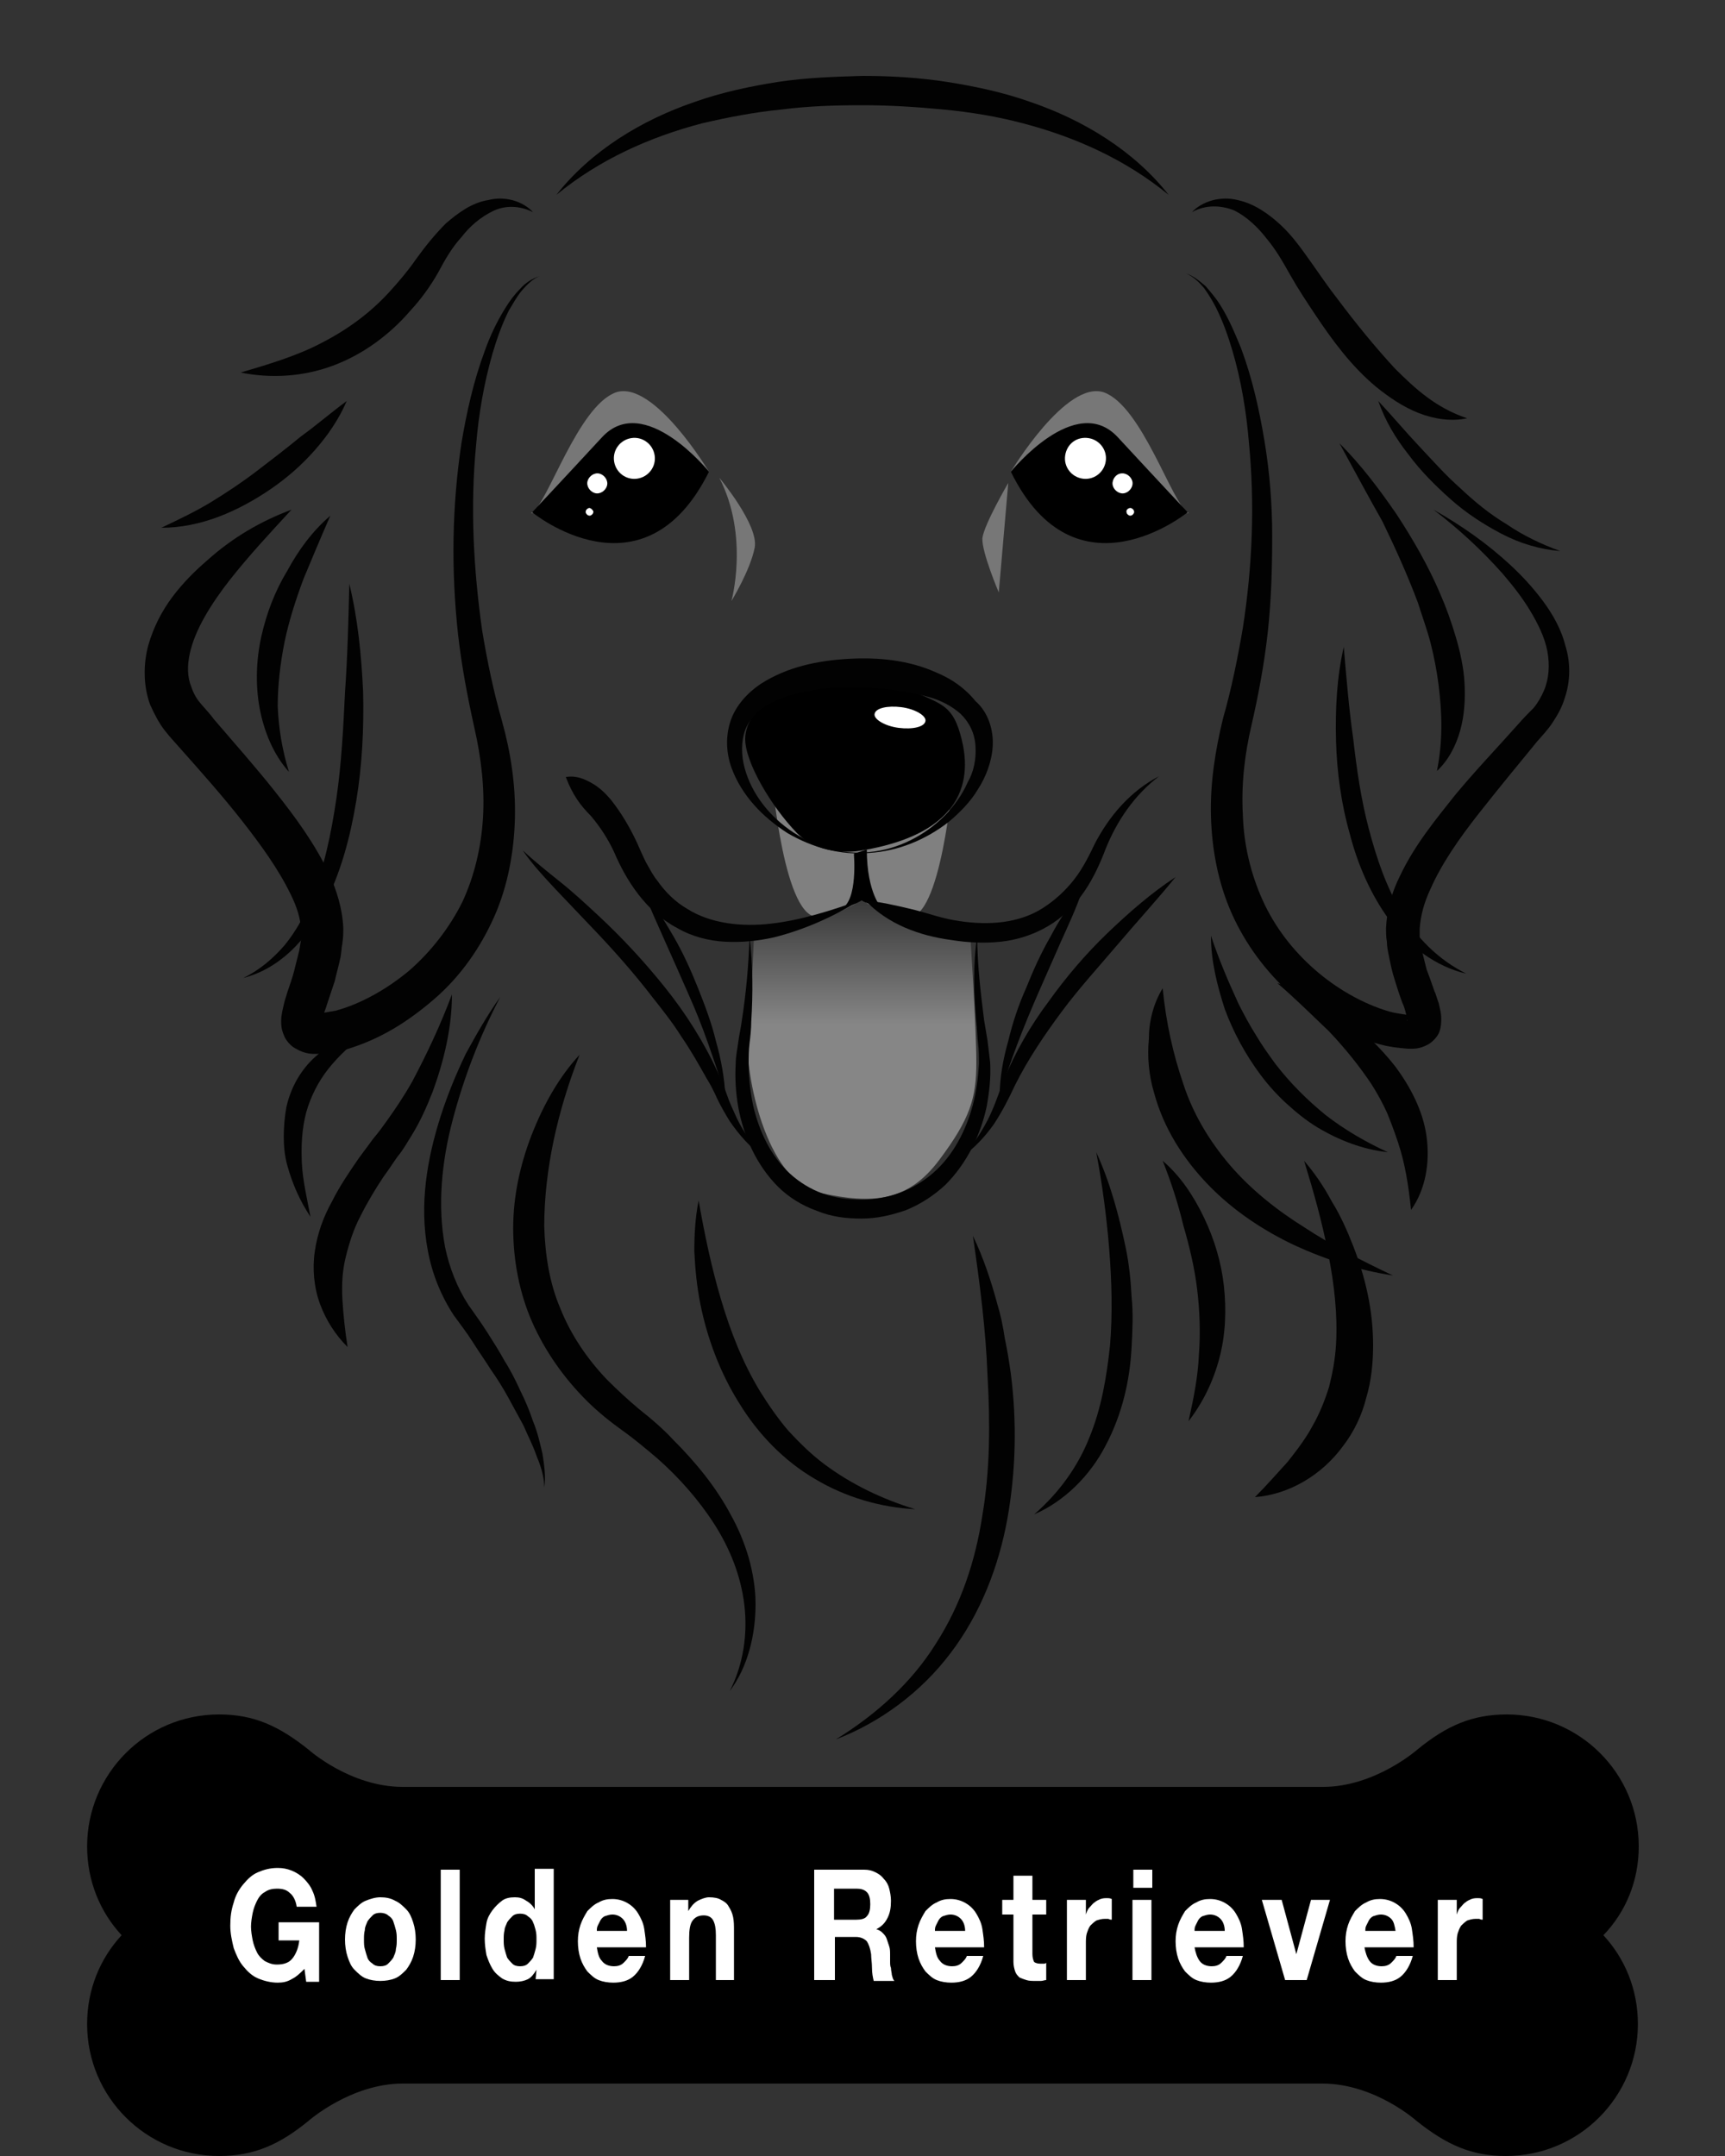 <?xml version="1.0" encoding="utf-8"?>
<!-- Generator: Adobe Illustrator 22.1.0, SVG Export Plug-In . SVG Version: 6.00 Build 0)  -->
<svg version="1.1" id="Layer_1" xmlns="http://www.w3.org/2000/svg" xmlns:xlink="http://www.w3.org/1999/xlink" x="0px" y="0px"
	 viewBox="0 0 200 250" style="enable-background:new 0 0 200 250;" xml:space="preserve">
<rect x="0" y="0" width="200" height="250" fill="#333333" stroke="none"/>
<style type="text/css">
	.st0{fill:#808080;}
	.st1{fill:#FFFFFF;}
	.st2{fill:url(#SVGID_1_);}
	.st3{fill:#777777;}
	.st4{fill:#020202;}
</style>
<g>
	<g>
		<g>
			<g>
				<g>
					<g>
						<path class="st0" d="M110.5,90.1l-21,0c0,0,1.4,16.9,5.5,16.2c0,0,3.6-0.5,5.1-1.9c1.4,1.4,5.1,1.9,5.1,1.9
							C109.1,107,110.5,90.1,110.5,90.1z"/>
						<path d="M99,99c0,0,0.5,5.5-1.5,6.4l2.5-0.9l2.3,0.9c0,0-1.8-1.7-1.8-6.9L99,99z"/>
						<path d="M100,98.6c0,0-4.6,1-7.6-2c-3-3.1-6-8.2-6-10.9c0-2.7,2.7-5.5,7.6-6.1c5-0.7,7.6-1.4,11.3,0.3c3.6,1.7,5,1.7,6,5.1
							C112.3,88.4,113.6,96.3,100,98.6z"/>
						<path class="st1" d="M107.3,83.6c-0.1,0.7-1.5,1-3.1,0.8c-1.6-0.2-2.9-1-2.8-1.6c0.1-0.7,1.5-1,3.1-0.8
							C106.1,82.2,107.4,83,107.3,83.6z"/>
						
							<linearGradient id="SVGID_1_" gradientUnits="userSpaceOnUse" x1="102.612" y1="101.646" x2="102.612" y2="118.733" gradientTransform="matrix(1 0 0 1 -2.63 7.230000e-02)">
							<stop  offset="0" style="stop-color:#2A2A2A"/>
							<stop  offset="1" style="stop-color:#868686"/>
						</linearGradient>
						<path class="st2" d="M87.4,108.9c0,0-0.3,7.9-0.7,11.6c-0.3,3.8,2,16.4,8.3,17.8c6.3,1.4,10.3,1,13.9-3.8
							c3.6-4.8,4.3-7.2,4.3-11.3c0-4.1-0.7-14.7-0.7-14.7s-9.6-2-12.6-4.1C100,104.4,91.7,108.9,87.4,108.9z"/>
					</g>
					<path class="st3" d="M83.4,55.4c0,0,4.6,5.5,4.1,8.1c-0.5,2.6-2.7,6.2-2.7,6.2S86.9,62.2,83.4,55.4z"/>
					<path class="st3" d="M116.9,56c0,0-2.8,4.8-3,6.4c-0.1,1.6,1.9,6.3,1.9,6.3L116.9,56z"/>
				</g>
				<path class="st3" d="M82.2,54.7c0,0-6.4-10.7-10.8-9.2c-4.4,1.6-7.9,12.9-9.7,13.9C59.8,60.3,82.2,54.7,82.2,54.7z"/>
				<path class="st3" d="M117.2,54.7c0,0,6.4-10.7,10.8-9.2c4.4,1.6,7.9,12.9,9.7,13.9C139.6,60.3,117.2,54.7,117.2,54.7z"/>
			</g>
		</g>
		<g>
			<g>
				<path class="st4" d="M52.4,115.3c0,3.8-0.9,7.6-2.2,11.2c-0.7,1.8-1.5,3.6-2.5,5.2c-0.5,0.8-1,1.7-1.6,2.4
					c-0.5,0.7-1,1.5-1.6,2.3c-1,1.5-1.9,3-2.7,4.6c-0.8,1.5-1.3,3.1-1.7,4.7c-0.4,1.6-0.5,3.2-0.4,5c0.1,1.7,0.3,3.6,0.6,5.5
					c0,0,0,0,0,0c0,0,0,0,0,0c-1.4-1.4-2.5-3.1-3.2-5c-0.7-1.9-0.9-4.1-0.6-6.1c0.3-2.1,1-4,2-5.8c0.9-1.8,2-3.4,3.1-5
					c0.6-0.8,1.1-1.5,1.7-2.3c0.6-0.7,1.1-1.4,1.6-2.1c1-1.4,2-2.9,2.9-4.5C49.5,122.2,51.1,118.8,52.4,115.3
					C52.4,115.3,52.4,115.3,52.4,115.3C52.4,115.3,52.4,115.3,52.4,115.3z"/>
				<path class="st4" d="M58,115.6c-2.4,4.6-4.2,9.3-5.5,14.2c-1.3,4.9-1.8,10-0.9,14.8c0.5,2.4,1.4,4.7,2.7,6.7
					c0.7,1,1.5,2.1,2.2,3.2c0.7,1.1,1.4,2.2,2,3.3c0.7,1.1,1.3,2.3,1.8,3.4c0.6,1.2,1.1,2.4,1.5,3.6c0.5,1.2,0.8,2.5,1.1,3.8
					c0.2,1.3,0.4,2.6,0.2,3.9c0,0,0,0,0,0c0,0,0,0,0,0c0-1.3-0.4-2.5-0.9-3.7c-0.4-1.2-1-2.3-1.5-3.5c-0.6-1.1-1.2-2.2-1.8-3.3
					c-0.6-1.1-1.3-2.2-2-3.2c-0.7-1.1-1.4-2.1-2.1-3.2c-0.7-1.1-1.4-2-2.2-3.1c-1.5-2.3-2.5-4.8-3-7.5c-1-5.3-0.1-10.6,1.5-15.6
					c0.8-2.5,1.8-4.9,2.9-7.2C55.2,120,56.5,117.7,58,115.6C58,115.6,58,115.6,58,115.6C58,115.6,58,115.6,58,115.6z"/>
				<path class="st4" d="M67.2,122.3c-1.3,3.3-2.3,6.6-3,9.9c-0.7,3.3-1.1,6.7-1.1,10c0.1,3.3,0.6,6.6,1.9,9.6
					c1.2,3,3.1,5.8,5.4,8.2c1.2,1.2,2.4,2.3,3.7,3.4c1.4,1.1,2.8,2.3,4,3.6c2.5,2.5,4.9,5.4,6.6,8.6c0.9,1.6,1.6,3.3,2.1,5
					c0.5,1.8,0.8,3.6,0.8,5.4c0,3.6-0.9,7.3-3,10.1c0,0,0,0,0,0c0,0,0,0,0,0c1.6-3.1,2.1-6.7,1.7-10c-0.4-3.4-1.7-6.6-3.5-9.4
					c-1.8-2.8-4.1-5.4-6.6-7.6c-1.3-1.1-2.6-2.2-4-3.2c-1.4-1-2.9-2.2-4.2-3.5c-2.6-2.6-4.8-5.7-6.3-9.1c-1.5-3.4-2.2-7.2-2.2-10.9
					c0-3.7,0.8-7.3,2.1-10.7C63,128.1,64.8,124.9,67.2,122.3C67.2,122.3,67.2,122.3,67.2,122.3C67.2,122.3,67.2,122.3,67.2,122.3z"
					/>
				<path class="st4" d="M81,139.2c0.7,4,1.5,7.8,2.6,11.5c1.1,3.7,2.5,7.3,4.5,10.6c1,1.6,2.1,3.2,3.3,4.6c1.3,1.4,2.6,2.7,4.2,3.9
					c3.1,2.3,6.6,4,10.5,5.2c0,0,0,0,0,0c0,0,0,0,0,0c-4-0.2-8.1-1.4-11.6-3.5c-3.6-2.1-6.6-5.2-8.8-8.8c-2.2-3.5-3.7-7.5-4.5-11.5
					c-0.4-2-0.6-4-0.7-6.1C80.5,143.2,80.6,141.2,81,139.2C81,139.2,81,139.2,81,139.2C81,139.2,81,139.2,81,139.2z"/>
				<path class="st4" d="M140.4,108.5c0.9,2.7,2,5.3,3.2,7.9c0.6,1.2,1.3,2.5,2,3.6c0.7,1.2,1.5,2.3,2.3,3.4
					c1.7,2.2,3.6,4.1,5.8,5.9c2.2,1.7,4.6,3.1,7.2,4.3c0,0,0,0,0,0c0,0,0,0,0,0c-2.9-0.3-5.7-1.4-8.2-2.9c-1.3-0.8-2.4-1.7-3.5-2.7
					c-1.1-1-2.1-2.1-3-3.3c-1.8-2.4-3.2-5-4.2-7.7C141.1,114.2,140.4,111.4,140.4,108.5C140.4,108.5,140.4,108.5,140.4,108.5
					C140.4,108.5,140.4,108.5,140.4,108.5z"/>
				<path class="st4" d="M134.8,114.6c0.4,4,1.2,7.6,2.4,11.1c1.1,3.4,3,6.6,5.4,9.4c2.4,2.8,5.4,5.2,8.6,7.2
					c3.2,2.1,6.7,3.9,10.3,5.6c0,0,0,0,0,0c0,0,0,0,0,0c-3.9-0.6-7.7-1.8-11.4-3.5c-3.6-1.7-7.1-4-10-7c-2.9-3-5.2-6.6-6.3-10.7
					c-0.6-2-0.8-4.2-0.6-6.2C133.2,118.5,133.7,116.4,134.8,114.6C134.8,114.6,134.8,114.6,134.8,114.6
					C134.8,114.6,134.8,114.6,134.8,114.6z"/>
				<path class="st4" d="M134.8,134.6c2.1,1.8,3.6,4.1,4.8,6.6c1.2,2.5,2,5.2,2.3,7.9c0.3,2.8,0.2,5.6-0.5,8.3
					c-0.7,2.7-1.9,5.2-3.6,7.4c0,0,0,0,0,0c0,0,0,0,0,0c0.6-2.7,1.1-5.2,1.2-7.7c0.2-2.5,0.1-5.1-0.2-7.6c-0.3-2.5-0.9-5-1.6-7.4
					C136.6,139.6,135.8,137.1,134.8,134.6C134.8,134.6,134.8,134.6,134.8,134.6C134.8,134.6,134.8,134.6,134.8,134.6z"/>
				<path class="st4" d="M127.1,133.6c1.6,3.5,2.6,7.2,3.4,11c0.4,1.9,0.6,3.8,0.7,5.8c0.2,1.9,0.1,3.9,0,5.8
					c-0.2,3.9-1.1,7.8-3,11.4c-1.8,3.5-4.8,6.5-8.3,8c0,0,0,0,0,0c0,0,0,0,0,0c2.9-2.5,5.1-5.6,6.4-8.9c1.4-3.4,2-7,2.4-10.7
					c0.3-3.7,0.2-7.4-0.1-11.2C128.3,141.1,127.8,137.3,127.1,133.6C127.1,133.6,127.1,133.6,127.1,133.6
					C127.1,133.6,127.1,133.6,127.1,133.6z"/>
				<path class="st4" d="M42.6,119.7c-1.8,1.3-3.3,2.7-4.5,4.2c-1.2,1.5-2.1,3.3-2.6,5.1c-0.5,1.9-0.6,3.9-0.5,5.9
					c0.1,2,0.6,4.1,1,6.2c0,0,0,0,0,0c0,0,0,0,0,0c-1.2-1.8-2.1-3.8-2.7-6c-0.3-1.1-0.4-2.2-0.4-3.3c0-1.1,0.1-2.3,0.3-3.4
					c0.5-2.3,1.7-4.4,3.4-5.9C38.3,121,40.4,120,42.6,119.7C42.6,119.7,42.6,119.7,42.6,119.7C42.6,119.7,42.6,119.7,42.6,119.7z"/>
				<path class="st4" d="M148.1,114c2.7,0.8,5.2,2.2,7.5,3.8c2.3,1.6,4.4,3.6,6.2,5.9c1.7,2.3,3.2,5.1,3.6,8.1
					c0.4,3-0.1,6.1-1.8,8.5c0,0,0,0,0,0c0,0,0,0,0,0c-0.3-2.9-0.7-5.4-1.5-7.8c-0.4-1.2-0.8-2.3-1.3-3.5c-0.5-1.1-1.1-2.2-1.8-3.3
					c-1.4-2.1-3.1-4.2-4.9-6.1C152.1,117.7,150.2,115.8,148.1,114C148.1,114,148.1,114,148.1,114C148.1,114,148.1,114,148.1,114z"/>
				<path class="st4" d="M112.8,143.3c1.2,2.5,2.1,5.2,2.8,7.8c0.4,1.3,0.7,2.7,0.9,4.1c0.3,1.4,0.5,2.7,0.7,4.1
					c0.7,5.5,0.6,11.2-0.4,16.8c-1,5.5-3.1,11-6.6,15.6c-3.4,4.5-8.1,8-13.3,10c0,0,0,0,0,0c0,0,0,0,0,0c4.7-2.9,8.8-6.6,11.6-11.1
					c2.9-4.5,4.6-9.6,5.4-14.9c0.9-5.3,0.9-10.7,0.6-16.1C114.3,154.2,113.6,148.8,112.8,143.3C112.8,143.3,112.8,143.3,112.8,143.3
					C112.8,143.3,112.8,143.3,112.8,143.3z"/>
				<path class="st4" d="M151.2,134.6c1.2,1.4,2.3,3,3.2,4.7c1,1.6,1.8,3.4,2.5,5.2c1.4,3.6,2.3,7.4,2.3,11.5c0,2-0.2,4.1-0.8,6.1
					c-0.5,2-1.4,3.9-2.7,5.6c-2.5,3.4-6.3,5.6-10.2,5.9c0,0,0,0,0,0c0,0,0,0,0,0c1.4-1.4,2.6-2.8,3.8-4.1c1.1-1.4,2.1-2.7,2.9-4.2
					c0.8-1.4,1.4-2.9,1.9-4.5c0.4-1.6,0.7-3.2,0.8-4.9c0.2-3.4-0.2-7-0.9-10.5C153.3,141.7,152.3,138.2,151.2,134.6
					C151.2,134.6,151.2,134.6,151.2,134.6C151.2,134.6,151.2,134.6,151.2,134.6z"/>
			</g>
			<g>
				<path class="st4" d="M65.6,90.1c1.2-0.2,2.1,0.2,3,0.7c0.9,0.5,1.6,1.2,2.2,1.9c1.2,1.5,2.2,3.2,3,4.9c0.4,0.9,0.7,1.6,1.1,2.4
					c0.4,0.7,0.8,1.5,1.3,2.1c0.9,1.3,2.1,2.5,3.5,3.3c2.7,1.7,6.3,2.1,9.7,1.7c3.5-0.4,6.9-1.5,10.3-2.7c0,0,0,0,0,0c0,0,0,0,0,0
					c-3.1,1.9-6.4,3.4-10,4.3c-1.8,0.4-3.7,0.6-5.6,0.5c-1.9-0.1-3.9-0.6-5.6-1.6c-3.6-1.9-5.9-5.5-7.3-8.8
					c-0.7-1.5-1.6-2.9-2.7-4.2C67.3,93.4,66.4,92.2,65.6,90.1C65.6,90.1,65.6,90.1,65.6,90.1C65.6,90.1,65.6,90.1,65.6,90.1z"/>
				<path class="st4" d="M60.6,98.6c1.4,1.3,2.9,2.5,4.4,3.7c1.5,1.2,2.9,2.5,4.3,3.8c2.8,2.6,5.4,5.4,7.8,8.4
					c2.4,3,4.5,6.3,6.1,9.8c0.4,0.9,0.8,1.8,1.1,2.7c0.3,0.9,0.7,1.7,1.1,2.6c0.8,1.7,1.9,3.2,3.2,4.6c0,0,0,0,0,0c0,0,0,0,0,0
					c-1.6-1.1-2.9-2.6-4-4.2c-0.5-0.8-1-1.7-1.4-2.5c-0.4-0.9-0.8-1.7-1.3-2.5c-0.9-1.6-1.8-3.2-2.9-4.8c-1-1.6-2.2-3.1-3.3-4.5
					c-2.3-3-4.8-5.8-7.4-8.5l-3.9-4.1C63,101.6,61.7,100.2,60.6,98.6C60.6,98.6,60.6,98.6,60.6,98.6C60.6,98.6,60.6,98.6,60.6,98.6z
					"/>
				<path class="st4" d="M61.8,24.6c-1.6-0.8-3.3-0.8-4.7-0.1c-1.4,0.7-2.6,1.7-3.6,3c-1.1,1.2-1.9,2.6-2.7,4.1
					c-0.9,1.6-2,3.1-3.2,4.4c-2.4,2.8-5.5,5.1-9,6.4c-3.5,1.3-7.2,1.5-10.7,0.8c0,0,0,0,0,0c0,0,0,0,0,0c3.4-1,6.7-2,9.5-3.5
					c2.9-1.5,5.5-3.4,7.7-5.8c1.1-1.2,2.2-2.5,3.1-3.8c1-1.4,2.2-2.9,3.5-4.2c1.4-1.2,3-2.4,4.9-2.7C58.5,22.7,60.6,23.3,61.8,24.6
					C61.8,24.6,61.8,24.6,61.8,24.6C61.8,24.6,61.8,24.6,61.8,24.6z"/>
				<path class="st4" d="M40.2,46.5c-0.9,2.1-2.2,4-3.7,5.7c-1.5,1.7-3.2,3.2-5.1,4.5c-1.9,1.3-3.9,2.4-6,3.2
					c-2.1,0.8-4.4,1.3-6.7,1.3c0,0,0,0,0,0c0,0,0,0,0,0c2.1-1,4-1.9,5.8-3c1.8-1.1,3.6-2.3,5.3-3.6c1.7-1.3,3.4-2.6,5.1-4
					C36.7,49.3,38.3,47.9,40.2,46.5C40.2,46.5,40.2,46.5,40.2,46.5C40.2,46.5,40.2,46.5,40.2,46.5z"/>
				<path class="st4" d="M33.8,59.1c-2.5,2.7-5,5.4-7.2,8.2c-2.1,2.7-4,5.7-4.6,8.5c-0.3,1.4-0.3,2.7,0.2,3.9c0.2,0.6,0.5,1.2,1,1.8
					c0.4,0.5,1.1,1.2,1.6,1.9c2.4,2.8,4.8,5.5,7.1,8.4c2.3,2.9,4.6,6,6.3,9.6c0.8,1.8,1.5,3.9,1.6,6.2c0,0.6,0,1.1-0.1,1.7
					c0,0.2-0.1,0.5-0.1,0.8l-0.1,0.8c-0.2,1-0.5,2-0.7,2.9c-0.3,0.9-0.6,1.8-0.9,2.7c-0.1,0.4-0.3,0.8-0.4,1.2
					c-0.1,0.3-0.2,0.7-0.2,0.8c0,0,0,0-0.1-0.3c-0.1-0.2-0.4-0.5-0.5-0.6c-0.4-0.2-0.2,0,0.1-0.1c0.5,0,1.5-0.2,2.1-0.3
					c3-0.8,6.1-2.6,8.6-4.7c2.5-2.2,4.6-4.9,6.1-7.9c1.4-3,2.2-6.4,2.4-9.8c0.2-3.4-0.2-6.9-1-10.4c-0.8-3.6-1.5-7.3-1.9-10.9
					c-0.8-7.4-0.7-14.8,0.4-22.1c0.6-3.6,1.4-7.2,2.7-10.7c0.6-1.7,1.4-3.4,2.4-5c0.5-0.8,1-1.5,1.7-2.2c0.6-0.7,1.4-1.2,2.3-1.5
					c0,0,0,0,0,0c0,0,0,0,0,0c-0.8,0.3-1.5,1-2.1,1.7c-0.6,0.7-1,1.5-1.5,2.3c-0.8,1.6-1.4,3.3-1.9,5c-1,3.5-1.6,7-1.9,10.6
					c-0.7,7.2-0.3,14.4,0.7,21.5c0.6,3.6,1.3,7,2.3,10.5c1,3.6,1.6,7.4,1.5,11.3c-0.1,3.8-0.8,7.8-2.4,11.4
					c-1.6,3.6-3.9,6.9-6.9,9.5c-1.5,1.3-3.1,2.5-4.8,3.5c-1.7,1-3.5,1.8-5.5,2.4c-1.1,0.3-2,0.5-3.2,0.5c-0.6,0-1.4,0.1-2.6-0.6
					c-0.6-0.3-1.2-1-1.4-1.6c-0.3-0.7-0.3-1.2-0.3-1.6c0-0.8,0.2-1.4,0.3-1.9c0.1-0.5,0.3-1,0.4-1.4c0.3-0.9,0.6-1.7,0.8-2.5
					c0.2-0.8,0.4-1.6,0.6-2.4l0.1-0.6l0.1-0.6c0-0.4,0-0.7,0-1c0-1.4-0.5-2.9-1.2-4.3c-1.4-2.9-3.5-5.8-5.7-8.6
					c-2.2-2.8-4.6-5.5-7-8.2c-0.6-0.7-1.2-1.3-1.9-2.2c-0.7-0.9-1.2-1.9-1.7-3c-0.8-2.2-0.8-4.7-0.2-6.9c0.6-2.1,1.6-4,2.8-5.6
					c1.2-1.6,2.6-3,4-4.2C27,62.3,30.3,60.4,33.8,59.1C33.8,59.1,33.8,59.1,33.8,59.1C33.8,59.1,33.8,59.1,33.8,59.1z"/>
				<path class="st4" d="M38.3,59.8c-1.1,2.5-2.1,4.9-3.1,7.3c-0.9,2.4-1.7,4.9-2.2,7.3c-0.5,2.5-0.8,5-0.8,7.5
					c0.1,2.5,0.5,5,1.3,7.6c0,0,0,0,0,0c0,0,0,0,0,0c-1.8-2-2.9-4.7-3.4-7.4c-0.5-2.7-0.4-5.6,0.2-8.3c0.6-2.7,1.6-5.3,3-7.6
					C34.6,63.8,36.2,61.6,38.3,59.8C38.3,59.8,38.3,59.8,38.3,59.8C38.3,59.8,38.3,59.8,38.3,59.8z"/>
				<path class="st4" d="M40.5,67.7c1,4.1,1.4,8.3,1.6,12.5c0.1,4.2-0.1,8.5-0.8,12.7c-0.7,4.2-1.8,8.4-3.8,12.2
					c-1,1.9-2.2,3.7-3.8,5.2c-1.6,1.5-3.5,2.6-5.5,3.1c0,0,0,0,0,0c0,0,0,0,0,0c1.9-0.9,3.5-2.3,4.8-3.8c1.3-1.6,2.3-3.4,3-5.2
					c1.6-3.7,2.4-7.8,3-11.8c0.6-4.1,0.8-8.2,1-12.3C40.3,76,40.4,71.9,40.5,67.7C40.5,67.7,40.5,67.6,40.5,67.7
					C40.5,67.6,40.5,67.7,40.5,67.7z"/>
				<g>
					<path d="M82.2,54.7c0,0-7.5-9.3-12.4-4c-4.9,5.3-8.1,8.7-8.1,8.7S74.6,70,82.2,54.7z"/>
					<path class="st1" d="M75.9,52.8c0.2,1.3-0.7,2.5-2,2.7c-1.3,0.2-2.5-0.7-2.7-2c-0.2-1.3,0.7-2.5,2-2.7
						C74.5,50.6,75.7,51.5,75.9,52.8z"/>
					<path class="st1" d="M70.4,55.9c0.1,0.6-0.4,1.2-1,1.3c-0.6,0.1-1.2-0.4-1.3-1c-0.1-0.6,0.4-1.2,1-1.3
						C69.7,54.8,70.3,55.3,70.4,55.9z"/>
					<path class="st1" d="M68.8,59.3c0,0.2-0.1,0.4-0.4,0.5c-0.2,0-0.4-0.1-0.5-0.4c0-0.2,0.1-0.4,0.4-0.5
						C68.5,58.9,68.7,59.1,68.8,59.3z"/>
				</g>
				<g>
					<path d="M117.2,54.7c0,0,7.5-9.3,12.4-4c4.9,5.3,8.1,8.7,8.1,8.7S124.7,70,117.2,54.7z"/>
					<path class="st1" d="M123.5,52.8c-0.2,1.3,0.7,2.5,2,2.7c1.3,0.2,2.5-0.7,2.7-2c0.2-1.3-0.7-2.5-2-2.7
						C124.8,50.6,123.7,51.5,123.5,52.8z"/>
					<path class="st1" d="M129,55.9c-0.1,0.6,0.4,1.2,1,1.3c0.6,0.1,1.2-0.4,1.3-1c0.1-0.6-0.4-1.2-1-1.3
						C129.6,54.8,129.1,55.3,129,55.9z"/>
					<path class="st1" d="M130.6,59.3c0,0.2,0.1,0.4,0.4,0.5c0.2,0,0.4-0.1,0.5-0.4c0-0.2-0.1-0.4-0.4-0.5
						C130.8,58.9,130.6,59.1,130.6,59.3z"/>
				</g>
				<path class="st4" d="M115.1,86.5c-0.1,1.8-0.8,3.6-1.7,5c-0.9,1.5-2.1,2.7-3.4,3.8c-2.7,2.1-5.9,3.4-9.2,3.6
					c-3.3,0.3-6.6-0.6-9.5-2.3c-2.8-1.8-5.3-4.3-6.5-7.6c-0.6-1.7-0.7-3.6-0.1-5.4c0.6-1.8,2-3.3,3.5-4.3c3.1-2,6.7-2.7,10.1-2.9
					c3.4-0.2,7,0.1,10.3,1.6c1.7,0.7,3.3,1.8,4.5,3.3C114.6,82.6,115.2,84.7,115.1,86.5L115.1,86.5z M113.1,86.5
					c-0.1-1.5-0.7-2.7-1.7-3.7c-1-0.9-2.3-1.6-3.8-2c-2.9-0.8-6-1.1-9.1-1.1c-1.6,0-3.1,0.1-4.6,0.4c-1.5,0.2-3,0.7-4.3,1.3
					c-1.3,0.6-2.4,1.6-3,2.8c-0.6,1.2-0.7,2.8-0.4,4.3c1.3,6.1,8,11,14.6,10.3c3.3-0.3,6.4-1.9,8.7-4.2c1.1-1.1,2.1-2.5,2.7-3.9
					C112.9,89.5,113.2,88,113.1,86.5L113.1,86.5z"/>
				<path class="st4" d="M74.5,103.2c1.4,1.7,2.5,3.5,3.6,5.4c1.1,1.9,2,3.9,2.8,5.9c0.8,2,1.6,4.1,2.1,6.2c0.6,2.1,1,4.3,1.1,6.4
					c0,0,0,0,0,0c0,0,0,0,0,0c-0.6-2.1-1.3-4.1-2-6.1c-0.7-2-1.5-4-2.4-6C78,111.1,76.2,107.2,74.5,103.2
					C74.5,103.2,74.5,103.2,74.5,103.2C74.5,103.2,74.5,103.2,74.5,103.2z"/>
				<path class="st4" d="M100.3,104.4c1.9,0.2,3.6,0.6,5.3,1c1.7,0.4,3.3,1,5,1.3c3.4,0.6,6.9,0.5,9.8-1.1c1.4-0.8,2.7-1.9,3.8-3.2
					c1.1-1.3,1.9-2.8,2.7-4.5c1.7-3.3,4.2-6.2,7.5-7.9c0,0,0,0,0,0c0,0,0,0,0,0c-2.9,2.2-4.9,5.2-6.2,8.4c-0.6,1.6-1.4,3.4-2.5,5
					c-1.1,1.6-2.5,3-4.2,4c-1.7,1-3.6,1.6-5.5,1.8c-1.9,0.2-3.8,0.1-5.7-0.2C106.6,108.5,103,107.2,100.3,104.4
					C100.3,104.5,100.3,104.4,100.3,104.4C100.3,104.4,100.3,104.4,100.3,104.4z"/>
				<path class="st4" d="M136.3,101.7c-2.2,2.7-4.5,5.2-6.7,7.8c-2.2,2.6-4.5,5.1-6.5,7.8c-2,2.7-3.9,5.5-5.4,8.5
					c-0.7,1.5-1.5,3.1-2.5,4.6c-1,1.4-2.2,2.7-3.6,3.7c0,0,0,0,0,0c0,0,0,0,0,0c1.2-1.3,2.1-2.7,2.9-4.2c0.4-0.8,0.7-1.5,1-2.3
					c0.3-0.8,0.6-1.6,0.9-2.4c1.3-3.2,3.1-6.3,5.2-9.1c2-2.8,4.3-5.5,6.8-7.9C130.8,105.9,133.4,103.6,136.3,101.7
					C136.3,101.7,136.3,101.7,136.3,101.7C136.3,101.7,136.3,101.7,136.3,101.7z"/>
				<path class="st4" d="M135.5,22.6c-5-4.1-10.8-6.7-16.9-8.3c-3-0.8-6.1-1.3-9.2-1.6c-3.1-0.3-6.3-0.5-9.4-0.5
					c-3.2,0-6.3,0.1-9.4,0.5c-3.1,0.3-6.2,0.9-9.2,1.6c-6.1,1.6-11.9,4.2-16.9,8.3c0,0,0,0,0,0c0,0,0,0,0,0c4-5.1,9.9-8.7,16.1-10.8
					c3.1-1.1,6.4-1.8,9.6-2.3c3.3-0.5,6.5-0.6,9.8-0.7c3.3,0,6.6,0.2,9.8,0.7c3.2,0.5,6.5,1.2,9.6,2.3
					C125.6,13.9,131.5,17.5,135.5,22.6C135.5,22.6,135.5,22.6,135.5,22.6C135.5,22.6,135.5,22.6,135.5,22.6z"/>
				<path class="st4" d="M138.2,24.6c1.2-1.3,3.4-1.9,5.3-1.4c1.9,0.4,3.6,1.6,5,2.9c1.4,1.3,2.5,2.9,3.5,4.3c1,1.4,2,2.9,3.1,4.3
					c2.1,2.8,4.3,5.5,6.6,8c2.4,2.4,4.8,4.6,8.4,5.8c0,0,0,0,0,0c0,0,0,0,0,0c-1.8,0.4-3.8,0.1-5.6-0.6c-1.8-0.7-3.4-1.8-4.9-3
					c-2.9-2.4-5.1-5.4-7.1-8.4c-1-1.5-2-3-2.9-4.6c-0.9-1.6-1.7-3-2.8-4.3c-1-1.3-2.3-2.5-3.7-3.2C141.6,23.8,139.8,23.7,138.2,24.6
					C138.2,24.6,138.2,24.6,138.2,24.6C138.2,24.6,138.2,24.6,138.2,24.6z"/>
				<path class="st4" d="M159.8,46.5c1.6,1.7,3.1,3.5,4.7,5.2c1.6,1.7,3.1,3.4,4.8,4.9c1.7,1.6,3.4,3,5.4,4.2c1.9,1.3,4,2.3,6.2,3.1
					c0,0,0,0,0,0c0,0,0,0,0,0c-2.4-0.2-4.7-0.9-6.8-2c-2.1-1.1-4.1-2.4-5.9-4c-1.8-1.6-3.5-3.3-4.9-5.2
					C161.8,50.8,160.6,48.8,159.8,46.5C159.8,46.5,159.8,46.5,159.8,46.5C159.8,46.5,159.8,46.5,159.8,46.5z"/>
				<path class="st4" d="M166.2,59.1c3.2,1.8,6.2,3.9,8.9,6.4c1.4,1.3,2.6,2.6,3.8,4.2c1.1,1.5,2.1,3.2,2.6,5.2
					c0.6,1.9,0.6,4.1-0.1,6.1c-0.3,1-0.8,1.9-1.4,2.8c-0.6,0.9-1.2,1.5-1.8,2.2c-2.3,2.8-4.6,5.6-6.8,8.4c-2.2,2.8-4.3,5.8-5.6,8.8
					c-0.7,1.5-1.1,3-1.2,4.5c0,0.4,0,0.7,0,1.1c0,0.4,0.1,0.8,0.2,1.2c0.2,0.8,0.4,1.6,0.6,2.4c0.3,0.8,0.6,1.6,0.9,2.5
					c0.2,0.4,0.3,0.9,0.5,1.4c0.1,0.5,0.3,1.1,0.3,1.8c0,0.4,0,0.9-0.2,1.5c-0.2,0.6-0.8,1.2-1.3,1.5c-1.1,0.6-1.8,0.5-2.4,0.5
					c-1.2-0.1-2.1-0.2-3.2-0.5c-2-0.5-3.8-1.4-5.5-2.4c-1.7-1-3.3-2.1-4.8-3.4c-2.9-2.6-5.3-5.8-6.9-9.4c-1.6-3.6-2.3-7.5-2.4-11.3
					c-0.1-3.8,0.5-7.6,1.4-11.3c1-3.5,1.7-7,2.3-10.5c1.1-7.1,1.4-14.3,0.7-21.5c-0.3-3.6-0.9-7.2-1.9-10.6c-0.5-1.7-1.1-3.4-1.9-5
					c-0.4-0.8-0.9-1.6-1.4-2.3c-0.6-0.7-1.2-1.3-2.1-1.7c0,0,0,0,0,0s0,0,0,0c0.9,0.3,1.6,0.9,2.3,1.5c0.6,0.7,1.2,1.4,1.7,2.2
					c1,1.6,1.7,3.3,2.4,5c1.3,3.5,2.1,7.1,2.7,10.7c0.6,3.6,0.9,7.3,0.9,11c0,3.7-0.1,7.4-0.5,11.1c-0.4,3.7-1.1,7.4-1.9,10.9
					c-0.8,3.4-1.2,6.9-1,10.4c0.1,3.4,0.9,6.8,2.3,9.9c1.4,3.1,3.5,5.8,6,8c2.5,2.2,5.6,4,8.7,4.9c0.7,0.2,1.6,0.3,2.2,0.4
					c0.3,0,0.5-0.1,0.3,0c-0.1,0.1-0.4,0.3-0.4,0.5c-0.1,0.2,0,0.2,0,0.1c0-0.1-0.1-0.5-0.2-0.8c-0.1-0.4-0.2-0.8-0.4-1.2
					c-0.3-0.8-0.6-1.7-0.9-2.7c-0.3-0.9-0.5-1.9-0.7-2.9c-0.1-0.5-0.2-1-0.2-1.5c-0.1-0.5-0.1-1.1-0.1-1.6c0.1-2.2,0.7-4.2,1.6-6
					c1.7-3.6,4.1-6.5,6.4-9.4c2.4-2.9,4.9-5.5,7.3-8.2c0.6-0.7,1.3-1.4,1.8-1.9c0.5-0.6,0.9-1.3,1.2-2c0.6-1.4,0.7-3,0.4-4.6
					c-0.3-1.6-1.1-3.2-2-4.7c-0.9-1.5-2-2.9-3.2-4.3C171.8,63.8,169.1,61.3,166.2,59.1C166.2,59.1,166.2,59.1,166.2,59.1
					C166.2,59.1,166.2,59.1,166.2,59.1z"/>
				<path class="st4" d="M155.3,51.4c2.5,2.5,4.6,5.3,6.6,8.2c1.9,2.9,3.7,6,5.1,9.3c0.7,1.6,1.3,3.3,1.8,5c0.5,1.7,0.9,3.5,1,5.3
					c0.1,1.8,0,3.7-0.5,5.5c-0.5,1.8-1.4,3.5-2.7,4.7c0,0,0,0,0,0c0,0,0,0,0,0c0.7-3.5,0.6-6.7,0.2-9.9c-0.2-1.6-0.5-3.2-0.9-4.8
					c-0.4-1.6-1-3.2-1.5-4.8c-1.2-3.2-2.6-6.3-4.1-9.4C158.6,57.5,157,54.5,155.3,51.4C155.3,51.4,155.3,51.4,155.3,51.4
					C155.3,51.4,155.3,51.4,155.3,51.4z"/>
				<path class="st4" d="M155.8,75c0.3,3.6,0.6,7.2,1.1,10.7c0.4,3.5,0.9,7,1.8,10.4c0.9,3.4,2,6.7,3.8,9.7c1.8,3,4.3,5.5,7.5,7.1
					c0,0,0,0,0,0c0,0,0,0,0,0c-3.5-0.8-6.7-3.2-8.9-6.2c-2.2-3-3.7-6.5-4.6-10c-1-3.5-1.5-7.2-1.6-10.8
					C154.8,82.2,155,78.5,155.8,75C155.8,75,155.8,75,155.8,75C155.8,75,155.8,75,155.8,75z"/>
				<path class="st4" d="M113.3,108.5c0,3.3,0.4,6.6,0.8,9.8l0.4,2.4c0.1,0.8,0.2,1.7,0.3,2.5c0.1,1.7-0.1,3.4-0.4,5.1
					c-0.7,3.3-2.3,6.6-4.8,9.1c-1.3,1.2-2.8,2.2-4.5,2.9c-1.7,0.6-3.4,1-5.2,1c-1.8,0-3.5-0.2-5.2-0.9c-1.7-0.6-3.3-1.6-4.5-2.8
					c-2.5-2.5-4-5.9-4.6-9.2c-0.3-1.7-0.4-3.4-0.3-5.1c0-0.8,0.2-1.7,0.3-2.5c0.1-0.8,0.3-1.6,0.4-2.4c0.5-3.2,0.8-6.5,0.9-9.8
					c0,0,0,0,0,0c0,0,0,0,0,0c0.4,3.3,0.4,6.6,0.2,9.9c0,0.8-0.1,1.7-0.2,2.5c-0.1,0.8-0.1,1.6-0.1,2.4c0,1.6,0.2,3.2,0.5,4.7
					c0.7,3.1,2.1,6,4.3,8c1.1,1,2.4,1.8,3.8,2.3c1.4,0.5,2.9,0.7,4.5,0.7c3.1,0,6-1.1,8.3-3.1c2.3-2,3.8-4.9,4.6-7.9
					c0.4-1.5,0.6-3.1,0.7-4.7c0-0.8,0-1.6-0.1-2.4c-0.1-0.8-0.1-1.7-0.2-2.5C112.9,115.2,112.8,111.8,113.3,108.5
					C113.3,108.5,113.3,108.5,113.3,108.5C113.3,108.5,113.3,108.5,113.3,108.5z"/>
				<path class="st4" d="M125.5,103.2c-0.7,2.1-1.6,4-2.5,6l-2.6,5.9c-1.7,3.9-3.3,7.9-4.5,12.1c0,0,0,0,0,0c0,0,0,0,0,0
					c0-2.2,0.4-4.4,1-6.5c0.5-2.1,1.2-4.2,2.1-6.2c0.8-2,1.7-4,2.8-5.9C122.8,106.7,124,104.8,125.5,103.2
					C125.5,103.2,125.5,103.2,125.5,103.2C125.5,103.2,125.5,103.2,125.5,103.2z"/>
			</g>
		</g>
	</g>
	<path d="M190,214.1c0-8.5-6.9-15.3-15.3-15.3c-4,0-7,1.3-10.4,4.1c0,0-4.9,4.3-10.9,4.3H100H46.7c-6.1,0-10.9-4.3-10.9-4.3
		c-3.5-2.8-6.4-4.1-10.4-4.1c-8.5,0-15.3,6.9-15.3,15.3c0,4,1.5,7.6,4,10.3c-2.5,2.7-4,6.3-4,10.3c0,8.5,6.9,15.3,15.3,15.3
		c4,0,7-1.3,10.4-4.1c0,0,4.9-4.3,10.9-4.3H100h53.3c6.1,0,10.9,4.3,10.9,4.3c3.5,2.8,6.4,4.1,10.4,4.1c8.5,0,15.3-6.9,15.3-15.3
		c0-4-1.5-7.6-4-10.3C188.5,221.7,190,218.1,190,214.1z"/>
	<g>
		<g>
			<g>
				<path class="st1" d="M33.8,229.5c-0.5,0.3-1,0.4-1.6,0.4c-0.8,0-1.6-0.2-2.3-0.5c-0.7-0.3-1.2-0.8-1.7-1.4
					c-0.5-0.6-0.8-1.3-1.1-2.1c-0.2-0.8-0.4-1.7-0.4-2.6c0-1,0.1-1.8,0.4-2.7c0.2-0.8,0.6-1.5,1.1-2.1c0.5-0.6,1-1.1,1.7-1.4
					c0.7-0.3,1.4-0.5,2.3-0.5c0.6,0,1.1,0.1,1.6,0.3c0.5,0.2,1,0.5,1.4,0.9c0.4,0.4,0.8,0.9,1,1.4c0.3,0.6,0.4,1.2,0.5,1.9h-2.3
					c-0.1-0.7-0.4-1.3-0.8-1.6c-0.4-0.4-0.9-0.5-1.5-0.5c-0.5,0-1,0.1-1.4,0.4c-0.4,0.2-0.7,0.6-0.9,1c-0.2,0.4-0.4,0.9-0.5,1.4
					c-0.1,0.5-0.2,1.1-0.2,1.6c0,0.5,0.1,1.1,0.2,1.6c0.1,0.5,0.3,1,0.5,1.4c0.2,0.4,0.5,0.7,0.9,1c0.4,0.2,0.8,0.4,1.4,0.4
					c0.8,0,1.4-0.2,1.8-0.7c0.4-0.5,0.7-1.2,0.8-2.1h-2.4v-2.1H37v6.9h-1.5l-0.2-1.5C34.8,228.8,34.4,229.2,33.8,229.5z"/>
				<path class="st1" d="M40.3,222.9c0.2-0.6,0.5-1.1,0.8-1.5c0.4-0.4,0.8-0.8,1.3-1c0.5-0.2,1.1-0.4,1.7-0.4c0.6,0,1.2,0.1,1.7,0.4
					c0.5,0.2,0.9,0.6,1.3,1c0.4,0.4,0.6,0.9,0.8,1.5c0.2,0.6,0.3,1.3,0.3,2c0,0.7-0.1,1.4-0.3,2c-0.2,0.6-0.5,1.1-0.8,1.5
					c-0.4,0.4-0.8,0.8-1.3,1c-0.5,0.2-1.1,0.3-1.7,0.3c-0.6,0-1.2-0.1-1.7-0.3c-0.5-0.2-0.9-0.6-1.3-1c-0.4-0.4-0.6-0.9-0.8-1.5
					c-0.2-0.6-0.3-1.3-0.3-2C40,224.2,40.1,223.5,40.3,222.9z M42.3,226c0.1,0.4,0.2,0.7,0.3,1c0.1,0.3,0.3,0.5,0.6,0.7
					c0.2,0.2,0.5,0.3,0.9,0.3c0.4,0,0.7-0.1,0.9-0.3c0.2-0.2,0.4-0.4,0.6-0.7c0.1-0.3,0.3-0.6,0.3-1c0.1-0.4,0.1-0.7,0.1-1.1
					c0-0.4,0-0.7-0.1-1.1c-0.1-0.4-0.2-0.7-0.3-1c-0.1-0.3-0.3-0.5-0.6-0.7c-0.2-0.2-0.6-0.3-0.9-0.3c-0.4,0-0.7,0.1-0.9,0.3
					c-0.2,0.2-0.4,0.4-0.6,0.7c-0.1,0.3-0.3,0.6-0.3,1c-0.1,0.4-0.1,0.7-0.1,1.1C42.2,225.3,42.2,225.7,42.3,226z"/>
				<path class="st1" d="M53.3,216.8v12.8h-2.2v-12.8H53.3z"/>
				<path class="st1" d="M62.2,228.4c-0.3,0.5-0.6,0.9-1,1.1c-0.4,0.2-0.9,0.3-1.4,0.3c-0.6,0-1.1-0.1-1.6-0.4
					c-0.4-0.3-0.8-0.6-1.1-1.1c-0.3-0.5-0.5-1-0.7-1.6c-0.1-0.6-0.2-1.2-0.2-1.9c0-0.6,0.1-1.2,0.2-1.8c0.1-0.6,0.4-1.1,0.7-1.5
					c0.3-0.4,0.7-0.8,1.1-1.1c0.4-0.3,0.9-0.4,1.5-0.4c0.5,0,0.9,0.1,1.3,0.4c0.4,0.2,0.8,0.6,1,1h0v-4.7h2.2v12.8h-2.1L62.2,228.4
					L62.2,228.4z M62.1,223.8c-0.1-0.4-0.2-0.7-0.3-0.9c-0.1-0.3-0.3-0.5-0.6-0.7c-0.2-0.2-0.5-0.3-0.9-0.3c-0.4,0-0.7,0.1-0.9,0.3
					c-0.2,0.2-0.4,0.4-0.6,0.7c-0.1,0.3-0.3,0.6-0.3,0.9c-0.1,0.4-0.1,0.7-0.1,1.1c0,0.4,0,0.7,0.1,1.1c0.1,0.4,0.2,0.7,0.3,1
					c0.2,0.3,0.4,0.5,0.6,0.7c0.2,0.2,0.5,0.3,0.9,0.3c0.4,0,0.7-0.1,0.9-0.3c0.2-0.2,0.4-0.4,0.6-0.7c0.1-0.3,0.2-0.6,0.3-1
					c0.1-0.4,0.1-0.7,0.1-1.1C62.2,224.5,62.2,224.2,62.1,223.8z"/>
				<path class="st1" d="M69.8,227.4c0.3,0.4,0.8,0.6,1.4,0.6c0.4,0,0.8-0.1,1.1-0.4c0.3-0.3,0.5-0.5,0.6-0.8h1.9
					c-0.3,1.1-0.8,1.9-1.4,2.4c-0.6,0.5-1.4,0.7-2.3,0.7c-0.6,0-1.2-0.1-1.7-0.3c-0.5-0.2-0.9-0.6-1.3-1c-0.3-0.4-0.6-0.9-0.8-1.5
					c-0.2-0.6-0.3-1.3-0.3-2c0-0.7,0.1-1.3,0.3-1.9c0.2-0.6,0.5-1.1,0.8-1.6c0.4-0.4,0.8-0.8,1.3-1c0.5-0.3,1-0.4,1.6-0.4
					c0.7,0,1.3,0.2,1.8,0.5c0.5,0.3,0.9,0.7,1.2,1.2c0.3,0.5,0.6,1.1,0.7,1.8c0.1,0.7,0.2,1.3,0.2,2.1h-5.7
					C69.3,226.4,69.4,227,69.8,227.4z M72.2,222.5c-0.3-0.3-0.7-0.5-1.2-0.5c-0.3,0-0.6,0.1-0.9,0.2c-0.2,0.1-0.4,0.3-0.5,0.5
					c-0.1,0.2-0.2,0.4-0.3,0.6c-0.1,0.2-0.1,0.4-0.1,0.6h3.5C72.7,223.3,72.5,222.8,72.2,222.5z"/>
				<path class="st1" d="M79.8,220.3v1.3h0c0.3-0.5,0.6-0.9,1.1-1.2c0.4-0.2,0.9-0.4,1.3-0.4c0.6,0,1.1,0.1,1.4,0.3
					c0.4,0.2,0.7,0.4,0.9,0.8c0.2,0.3,0.4,0.7,0.5,1.2c0.1,0.5,0.1,1,0.1,1.6v5.7H83v-5.2c0-0.8-0.1-1.3-0.3-1.7
					c-0.2-0.4-0.6-0.6-1.1-0.6c-0.6,0-1,0.2-1.3,0.6c-0.3,0.4-0.4,1.1-0.4,2v4.9h-2.2v-9.3H79.8z"/>
				<path class="st1" d="M100.2,216.8c0.5,0,0.9,0.1,1.3,0.3c0.4,0.2,0.7,0.4,1,0.8c0.3,0.3,0.5,0.7,0.6,1.1
					c0.1,0.4,0.2,0.9,0.2,1.4c0,0.8-0.1,1.4-0.4,2c-0.3,0.6-0.7,1-1.3,1.3v0c0.3,0.1,0.5,0.2,0.7,0.4c0.2,0.2,0.4,0.4,0.5,0.7
					c0.1,0.3,0.2,0.6,0.3,0.9s0.1,0.6,0.1,1c0,0.2,0,0.4,0,0.7c0,0.3,0,0.6,0.1,0.8c0,0.3,0.1,0.6,0.1,0.8c0.1,0.3,0.1,0.5,0.3,0.7
					h-2.4c-0.1-0.4-0.2-0.9-0.2-1.5c0-0.6-0.1-1.1-0.1-1.6c-0.1-0.7-0.3-1.2-0.5-1.5c-0.3-0.3-0.7-0.5-1.3-0.5h-2.4v5h-2.4v-12.8
					H100.2z M99.3,222.6c0.5,0,1-0.1,1.2-0.4c0.3-0.3,0.4-0.8,0.4-1.4c0-0.6-0.1-1.1-0.4-1.4c-0.3-0.3-0.7-0.4-1.2-0.4h-2.6v3.6
					H99.3z"/>
				<path class="st1" d="M109,227.4c0.3,0.4,0.8,0.6,1.4,0.6c0.4,0,0.8-0.1,1.1-0.4c0.3-0.3,0.5-0.5,0.6-0.8h1.9
					c-0.3,1.1-0.8,1.9-1.4,2.4c-0.6,0.5-1.4,0.7-2.3,0.7c-0.6,0-1.2-0.1-1.7-0.3c-0.5-0.2-0.9-0.6-1.3-1c-0.3-0.4-0.6-0.9-0.8-1.5
					c-0.2-0.6-0.3-1.3-0.3-2c0-0.7,0.1-1.3,0.3-1.9c0.2-0.6,0.5-1.1,0.8-1.6c0.4-0.4,0.8-0.8,1.3-1c0.5-0.3,1-0.4,1.6-0.4
					c0.7,0,1.3,0.2,1.8,0.5c0.5,0.3,0.9,0.7,1.2,1.2c0.3,0.5,0.6,1.1,0.7,1.8c0.1,0.7,0.2,1.3,0.2,2.1h-5.7
					C108.5,226.4,108.6,227,109,227.4z M111.4,222.5c-0.3-0.3-0.7-0.5-1.2-0.5c-0.3,0-0.6,0.1-0.9,0.2c-0.2,0.1-0.4,0.3-0.5,0.5
					c-0.1,0.2-0.2,0.4-0.3,0.6c-0.1,0.2-0.1,0.4-0.1,0.6h3.5C111.9,223.3,111.7,222.8,111.4,222.5z"/>
				<path class="st1" d="M121.3,220.3v1.7h-1.6v4.6c0,0.4,0.1,0.7,0.2,0.9c0.1,0.1,0.4,0.2,0.7,0.2c0.1,0,0.2,0,0.4,0
					c0.1,0,0.2,0,0.3-0.1v2c-0.2,0-0.4,0.1-0.6,0.1c-0.2,0-0.4,0-0.7,0c-0.3,0-0.7,0-1-0.1c-0.3-0.1-0.6-0.2-0.8-0.3
					c-0.2-0.2-0.4-0.4-0.5-0.7c-0.1-0.3-0.2-0.7-0.2-1.1V222h-1.3v-1.7h1.3v-2.8h2.2v2.8H121.3z"/>
				<path class="st1" d="M125.9,220.3v1.7h0c0.1-0.3,0.2-0.6,0.4-0.8c0.2-0.2,0.4-0.5,0.6-0.6c0.2-0.2,0.5-0.3,0.7-0.4
					c0.3-0.1,0.5-0.1,0.8-0.1c0.1,0,0.3,0,0.5,0.1v2.4c-0.1,0-0.2,0-0.4-0.1c-0.1,0-0.3,0-0.4,0c-0.4,0-0.7,0.1-1,0.2
					c-0.3,0.2-0.5,0.4-0.7,0.6c-0.2,0.3-0.3,0.6-0.4,0.9c-0.1,0.4-0.1,0.7-0.1,1.2v4.2h-2.2v-9.3H125.9z"/>
				<path class="st1" d="M131.4,218.9v-2.1h2.2v2.1H131.4z M133.5,220.3v9.3h-2.2v-9.3H133.5z"/>
				<path class="st1" d="M139.1,227.4c0.3,0.4,0.8,0.6,1.4,0.6c0.4,0,0.8-0.1,1.1-0.4c0.3-0.3,0.5-0.5,0.6-0.8h1.9
					c-0.3,1.1-0.8,1.9-1.4,2.4c-0.6,0.5-1.4,0.7-2.3,0.7c-0.6,0-1.2-0.1-1.7-0.3c-0.5-0.2-0.9-0.6-1.3-1c-0.3-0.4-0.6-0.9-0.8-1.5
					c-0.2-0.6-0.3-1.3-0.3-2c0-0.7,0.1-1.3,0.3-1.9c0.2-0.6,0.5-1.1,0.8-1.6c0.4-0.4,0.8-0.8,1.3-1c0.5-0.3,1-0.4,1.6-0.4
					c0.7,0,1.3,0.2,1.8,0.5c0.5,0.3,0.9,0.7,1.2,1.2c0.3,0.5,0.6,1.1,0.7,1.8c0.1,0.7,0.2,1.3,0.2,2.1h-5.7
					C138.6,226.4,138.8,227,139.1,227.4z M141.5,222.5c-0.3-0.3-0.7-0.5-1.2-0.5c-0.3,0-0.6,0.1-0.9,0.2c-0.2,0.1-0.4,0.3-0.5,0.5
					c-0.1,0.2-0.2,0.4-0.3,0.6c-0.1,0.2-0.1,0.4-0.1,0.6h3.5C142,223.3,141.8,222.8,141.5,222.5z"/>
				<path class="st1" d="M149,229.6l-2.7-9.3h2.3l1.7,6.3h0l1.7-6.3h2.2l-2.7,9.3H149z"/>
				<path class="st1" d="M158.8,227.4c0.3,0.4,0.8,0.6,1.4,0.6c0.4,0,0.8-0.1,1.1-0.4c0.3-0.3,0.5-0.5,0.6-0.8h1.9
					c-0.3,1.1-0.8,1.9-1.4,2.4c-0.6,0.5-1.4,0.7-2.3,0.7c-0.6,0-1.2-0.1-1.7-0.3c-0.5-0.2-0.9-0.6-1.3-1c-0.3-0.4-0.6-0.9-0.8-1.5
					c-0.2-0.6-0.3-1.3-0.3-2c0-0.7,0.1-1.3,0.3-1.9c0.2-0.6,0.5-1.1,0.8-1.6c0.4-0.4,0.8-0.8,1.3-1c0.5-0.3,1-0.4,1.6-0.4
					c0.7,0,1.3,0.2,1.8,0.5c0.5,0.3,0.9,0.7,1.2,1.2c0.3,0.5,0.6,1.1,0.7,1.8c0.1,0.7,0.2,1.3,0.2,2.1h-5.7
					C158.3,226.4,158.5,227,158.8,227.4z M161.3,222.5c-0.3-0.3-0.7-0.5-1.2-0.5c-0.3,0-0.6,0.1-0.9,0.2c-0.2,0.1-0.4,0.3-0.5,0.5
					c-0.1,0.2-0.2,0.4-0.3,0.6c-0.1,0.2-0.1,0.4-0.1,0.6h3.5C161.7,223.3,161.6,222.8,161.3,222.5z"/>
				<path class="st1" d="M168.9,220.3v1.7h0c0.1-0.3,0.2-0.6,0.4-0.8c0.2-0.2,0.4-0.5,0.6-0.6c0.2-0.2,0.5-0.3,0.7-0.4
					c0.3-0.1,0.5-0.1,0.8-0.1c0.1,0,0.3,0,0.5,0.1v2.4c-0.1,0-0.2,0-0.4-0.1c-0.1,0-0.3,0-0.4,0c-0.4,0-0.7,0.1-1,0.2
					c-0.3,0.2-0.5,0.4-0.7,0.6c-0.2,0.3-0.3,0.6-0.4,0.9c-0.1,0.4-0.1,0.7-0.1,1.2v4.2h-2.2v-9.3H168.9z"/>
			</g>
		</g>
	</g>
</g>
</svg>
